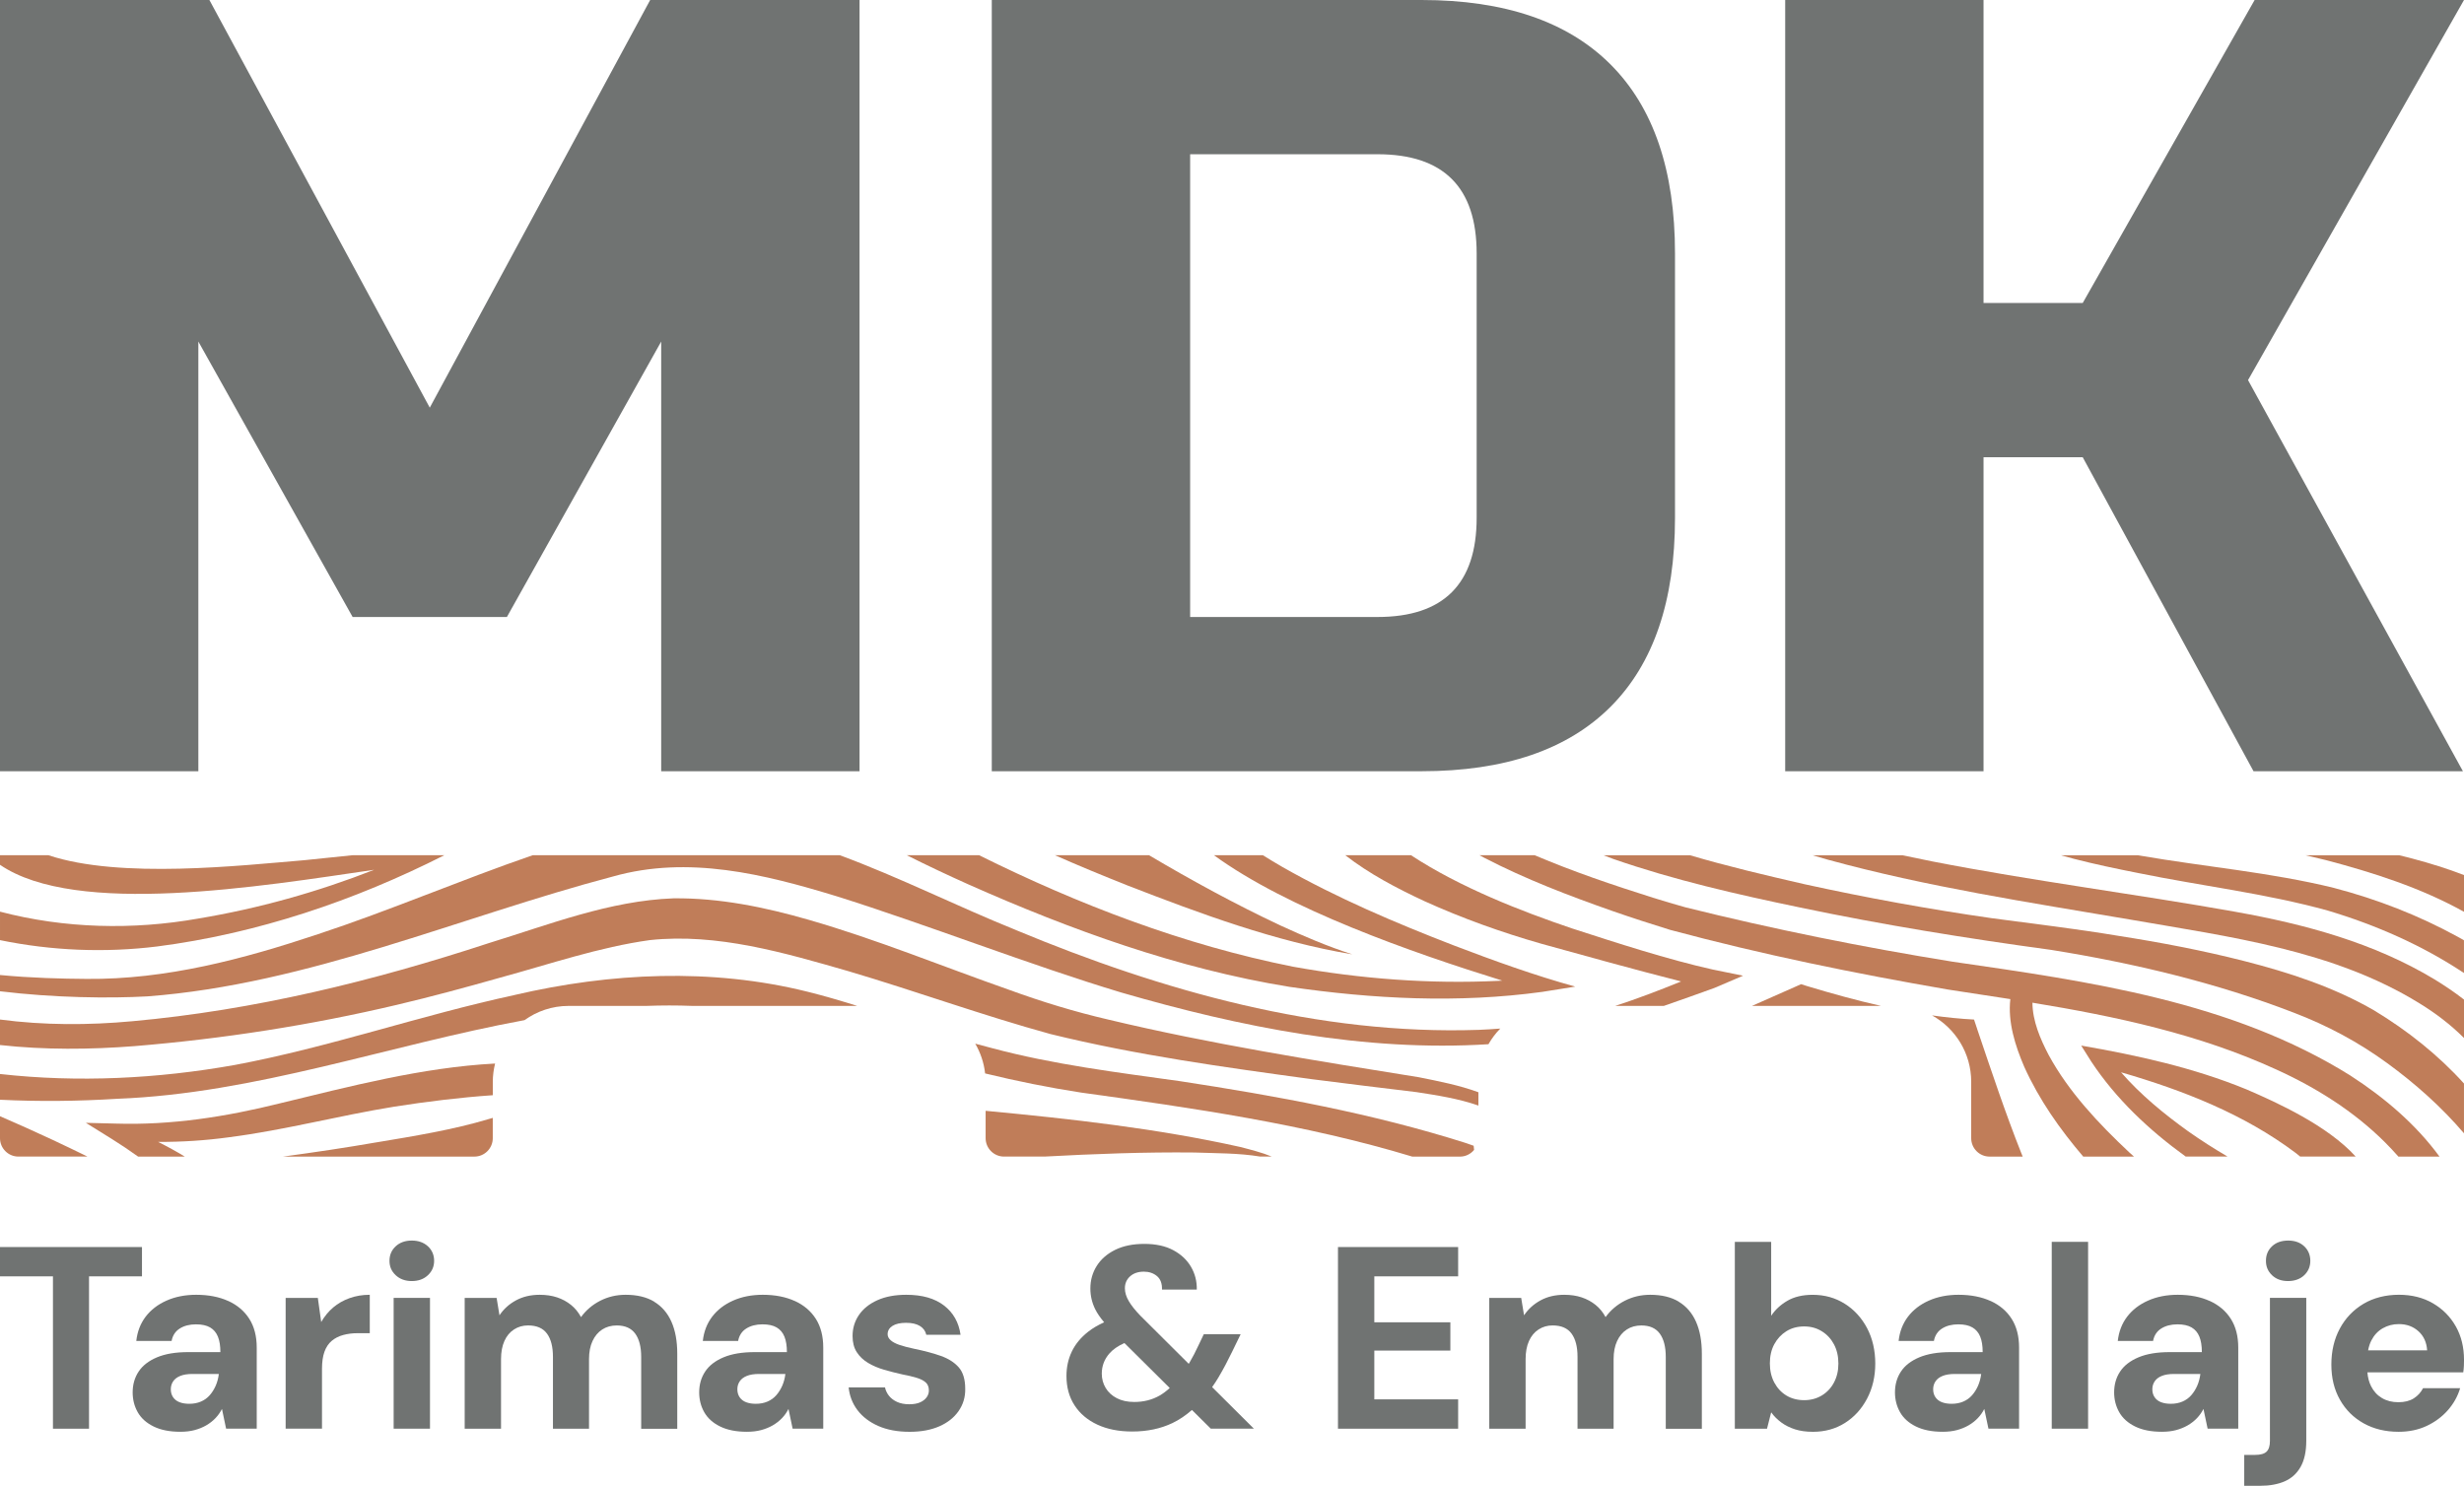 <svg viewBox="0 0 1000 603.11" xmlns="http://www.w3.org/2000/svg" data-name="Capa 2" id="Capa_2">
  <defs>
    <style>
      .cls-1 {
        fill: #707372;
      }

      .cls-1, .cls-2 {
        stroke-width: 0px;
      }

      .cls-2 {
        fill: #c07d59;
      }
    </style>
  </defs>
  <g data-name="Capa 1" id="Capa_1-2">
    <g>
      <g>
        <path d="M268.34,138.64l-62.62,111.81h-62.61l-62.61-111.81v174.42H0V0h84.98l89.44,165.48L263.87,0h84.97v313.06h-80.5v-174.42Z" class="cls-1"></path>
        <path d="M576.93,0c33.69,0,59.26,8.72,76.7,26.16,17.44,17.44,26.16,43.01,26.16,76.7v107.34c0,33.7-8.72,59.26-26.16,76.7-17.44,17.44-43.01,26.16-76.7,26.16h-174.42V0h174.42ZM599.29,102.86c0-26.83-13.42-40.25-40.25-40.25h-76.03v187.84h76.03c26.83,0,40.25-13.42,40.25-40.25v-107.34Z" class="cls-1"></path>
        <path d="M805.01,313.06h-80.5V0h80.5v122.99h40.25L915.03,0h84.97l-87.65,154.29,87.21,158.77h-84.98l-69.32-127.46h-40.25v127.46Z" class="cls-1"></path>
      </g>
      <g>
        <polygon points="57.62 506.2 0 506.2 0 518.1 21.49 518.1 21.49 579.94 36.13 579.94 36.13 518.1 57.62 518.1 57.62 506.2" class="cls-1"></polygon>
        <path d="M92.65,528.11c-3.69-1.68-8.02-2.53-13.01-2.53-4.49,0-8.52.79-12.06,2.37-3.55,1.58-6.37,3.76-8.48,6.53-2.11,2.78-3.37,6.06-3.79,9.85h14.33c.42-2.25,1.53-3.93,3.32-5.06s3.99-1.69,6.58-1.69c2.39,0,4.3.42,5.74,1.26,1.44.84,2.49,2.09,3.16,3.74.67,1.65,1,3.74,1,6.27h-13.06c-5.06,0-9.27.7-12.64,2.11-3.37,1.41-5.86,3.34-7.48,5.79-1.62,2.46-2.42,5.27-2.42,8.43,0,2.95.68,5.64,2.05,8.06,1.37,2.42,3.51,4.36,6.43,5.79,2.91,1.44,6.55,2.16,10.9,2.16,2.11,0,4.02-.23,5.74-.68,1.72-.46,3.28-1.09,4.69-1.9,1.4-.81,2.65-1.77,3.74-2.9,1.09-1.12,1.98-2.39,2.69-3.79l1.68,8.01h12.43v-32.87c0-4.64-1-8.53-3-11.69-2-3.16-4.85-5.58-8.53-7.27ZM88.8,557.81c-.21,1.68-.63,3.25-1.26,4.69-.63,1.44-1.44,2.72-2.42,3.85-.98,1.12-2.18,1.98-3.58,2.58-1.41.6-2.99.9-4.74.9-1.48,0-2.78-.21-3.9-.63-1.12-.42-2-1.09-2.63-2s-.95-2-.95-3.27c0-1.19.32-2.27.95-3.21.63-.95,1.6-1.69,2.9-2.21,1.3-.53,2.97-.79,5-.79h10.64v.11Z" class="cls-1"></path>
        <path d="M135.21,530.74c-1.9,1.62-3.51,3.58-4.85,5.9l-1.37-9.8h-13.06v53.09h14.75v-24.23c0-2.81.33-5.14,1-7,.67-1.86,1.65-3.33,2.95-4.42,1.3-1.09,2.84-1.88,4.64-2.37,1.79-.49,3.74-.74,5.85-.74h4.95v-15.59c-2.95,0-5.69.46-8.22,1.37-2.53.91-4.74,2.18-6.64,3.79Z" class="cls-1"></path>
        <rect height="53.09" width="14.75" y="526.84" x="159.76" class="cls-1"></rect>
        <path d="M167.13,503.57c-2.67,0-4.85.77-6.53,2.32-1.68,1.55-2.53,3.51-2.53,5.9s.84,4.27,2.53,5.85c1.69,1.58,3.86,2.37,6.53,2.37s4.85-.79,6.53-2.37c1.69-1.58,2.53-3.53,2.53-5.85s-.84-4.35-2.53-5.9c-1.69-1.54-3.86-2.32-6.53-2.32Z" class="cls-1"></path>
        <path d="M265.51,528.37c-3.09-1.86-6.95-2.79-11.59-2.79-3.72,0-7.16.81-10.32,2.42-3.16,1.62-5.76,3.83-7.8,6.64-1.05-1.96-2.41-3.62-4.06-4.95-1.65-1.33-3.53-2.35-5.64-3.06-2.11-.7-4.46-1.05-7.06-1.05-3.65,0-6.86.76-9.64,2.27-2.78,1.51-5,3.53-6.69,6.06l-1.16-7.06h-12.96v53.09h14.75v-28.23c0-2.88.46-5.34,1.37-7.37.91-2.04,2.21-3.6,3.9-4.69,1.69-1.09,3.58-1.63,5.69-1.63,3.51,0,6.07,1.11,7.69,3.32,1.62,2.21,2.42,5.36,2.42,9.43v29.18h14.64v-28.23c0-2.88.47-5.34,1.42-7.37.95-2.04,2.26-3.6,3.95-4.69,1.69-1.09,3.65-1.63,5.9-1.63,3.37,0,5.86,1.11,7.48,3.32,1.61,2.21,2.42,5.36,2.42,9.43v29.18h14.64v-30.44c0-5.13-.79-9.46-2.37-13.01-1.58-3.55-3.92-6.25-7-8.11Z" class="cls-1"></path>
        <path d="M322.57,528.11c-3.69-1.68-8.02-2.53-13.01-2.53-4.49,0-8.52.79-12.06,2.37-3.55,1.58-6.37,3.76-8.48,6.53-2.11,2.78-3.37,6.06-3.79,9.85h14.33c.42-2.25,1.53-3.93,3.32-5.06s3.99-1.69,6.58-1.69c2.39,0,4.3.42,5.74,1.26,1.44.84,2.49,2.09,3.16,3.74.67,1.65,1,3.74,1,6.27h-13.06c-5.06,0-9.27.7-12.64,2.11-3.37,1.41-5.86,3.34-7.48,5.79-1.62,2.46-2.42,5.27-2.42,8.43,0,2.95.68,5.64,2.05,8.06,1.37,2.42,3.51,4.36,6.43,5.79,2.91,1.44,6.55,2.16,10.9,2.16,2.11,0,4.02-.23,5.74-.68,1.72-.46,3.28-1.09,4.69-1.9,1.4-.81,2.65-1.77,3.74-2.9,1.09-1.12,1.98-2.39,2.69-3.79l1.68,8.01h12.43v-32.87c0-4.64-1-8.53-3-11.69-2-3.16-4.85-5.58-8.53-7.27ZM318.73,557.81c-.21,1.68-.63,3.25-1.26,4.69-.63,1.44-1.44,2.72-2.42,3.85-.98,1.12-2.18,1.98-3.58,2.58-1.41.6-2.99.9-4.74.9-1.48,0-2.78-.21-3.9-.63-1.12-.42-2-1.09-2.63-2s-.95-2-.95-3.27c0-1.19.32-2.27.95-3.21.63-.95,1.6-1.69,2.9-2.21,1.3-.53,2.97-.79,5-.79h10.64v.11Z" class="cls-1"></path>
        <path d="M381.83,550.39c-3.09-1.09-6.71-2.05-10.85-2.9-2.32-.49-4.27-1-5.85-1.53-1.58-.53-2.79-1.16-3.63-1.9-.84-.74-1.26-1.56-1.26-2.47,0-1.4.65-2.53,1.95-3.37,1.3-.84,3.14-1.26,5.53-1.26s4.18.42,5.58,1.26c1.4.84,2.28,2.04,2.63,3.58h13.9c-.7-4.99-2.93-8.94-6.69-11.85-3.76-2.91-8.87-4.37-15.33-4.37-4.57,0-8.48.74-11.74,2.21-3.27,1.47-5.76,3.48-7.48,6-1.72,2.53-2.58,5.37-2.58,8.53,0,2.6.56,4.78,1.69,6.53,1.12,1.76,2.65,3.21,4.58,4.37,1.93,1.16,4.11,2.09,6.53,2.79,2.42.7,4.9,1.34,7.43,1.9,2.25.42,4.18.88,5.79,1.37,1.61.49,2.84,1.12,3.69,1.9.84.77,1.26,1.86,1.26,3.26,0,.98-.3,1.9-.9,2.74-.6.84-1.48,1.53-2.63,2.05-1.16.53-2.65.79-4.48.79s-3.53-.32-4.9-.95c-1.37-.63-2.46-1.46-3.27-2.47-.81-1.02-1.35-2.16-1.63-3.42h-14.75c.35,3.44,1.54,6.52,3.58,9.22,2.04,2.7,4.85,4.85,8.43,6.43,3.58,1.58,7.83,2.37,12.75,2.37,4.64,0,8.64-.74,12.01-2.21,3.37-1.47,5.99-3.54,7.85-6.21,1.86-2.67,2.76-5.69,2.69-9.06,0-3.79-.88-6.69-2.63-8.69-1.76-2-4.18-3.54-7.27-4.64Z" class="cls-1"></path>
        <path d="M494.71,558.76c1.79-3.02,3.56-6.36,5.32-10.01l3.48-7.16h-14.96l-2.11,4.42c-1.2,2.6-2.41,4.93-3.63,7-.12.21-.25.39-.37.59l-19.59-19.5c-2.11-2.18-3.69-4.16-4.74-5.95-1.05-1.79-1.58-3.53-1.58-5.21,0-1.96.7-3.58,2.11-4.85,1.4-1.26,3.27-1.9,5.58-1.9,2.11,0,3.88.6,5.32,1.79,1.44,1.2,2.12,3.02,2.05,5.48h14.12c.07-3.37-.72-6.46-2.37-9.27-1.65-2.81-4.06-5.06-7.22-6.74-3.16-1.68-7.06-2.53-11.69-2.53s-8.58.81-11.85,2.42c-3.27,1.62-5.76,3.79-7.48,6.53-1.72,2.74-2.58,5.79-2.58,9.16,0,2.95.65,5.74,1.95,8.38.82,1.66,2.03,3.43,3.64,5.33-2.43,1.1-4.62,2.37-6.49,3.84-2.99,2.35-5.2,5.04-6.64,8.06-1.44,3.02-2.16,6.32-2.16,9.9,0,4.57,1.09,8.53,3.27,11.9,2.18,3.37,5.27,5.99,9.27,7.85,4,1.86,8.71,2.79,14.12,2.79,6.11,0,11.55-1.14,16.33-3.42,2.78-1.33,5.42-3.11,7.93-5.33l7.66,7.6h17.49l-16.95-16.87c.96-1.35,1.89-2.79,2.78-4.3ZM470.49,566.56c-2.99,1.68-6.37,2.53-10.17,2.53-2.74,0-5.09-.51-7.06-1.53-1.97-1.02-3.48-2.4-4.53-4.16-1.05-1.75-1.58-3.69-1.58-5.79,0-3.09,1.02-5.81,3.05-8.16,1.46-1.69,3.52-3.11,6.14-4.28l18.39,18.25c-1.39,1.28-2.81,2.33-4.25,3.15Z" class="cls-1"></path>
        <polygon points="543.01 579.94 591.78 579.94 591.78 568.03 557.76 568.03 557.76 548.23 588.62 548.23 588.62 536.75 557.76 536.75 557.76 518.1 591.78 518.1 591.78 506.2 543.01 506.2 543.01 579.94" class="cls-1"></polygon>
        <path d="M681.32,528.37c-3.09-1.86-6.95-2.79-11.59-2.79-3.72,0-7.16.81-10.32,2.42-3.16,1.62-5.76,3.83-7.8,6.64-1.05-1.96-2.4-3.62-4.05-4.95-1.65-1.33-3.53-2.35-5.64-3.06-2.11-.7-4.46-1.05-7.06-1.05-3.65,0-6.87.76-9.64,2.27s-5,3.53-6.69,6.06l-1.16-7.06h-12.96v53.09h14.75v-28.23c0-2.88.45-5.34,1.37-7.37.91-2.04,2.21-3.6,3.9-4.69,1.69-1.09,3.58-1.63,5.69-1.63,3.51,0,6.07,1.11,7.69,3.32,1.62,2.21,2.42,5.36,2.42,9.43v29.18h14.64v-28.23c0-2.88.47-5.34,1.42-7.37.95-2.04,2.26-3.6,3.95-4.69,1.68-1.09,3.65-1.63,5.9-1.63,3.37,0,5.86,1.11,7.48,3.32,1.61,2.21,2.42,5.36,2.42,9.43v29.18h14.64v-30.44c0-5.13-.79-9.46-2.37-13.01-1.58-3.55-3.91-6.25-7-8.11Z" class="cls-1"></path>
        <path d="M748.68,529.22c-3.83-2.42-8.16-3.63-13.01-3.63-4.07,0-7.5.81-10.27,2.42-2.78,1.62-4.97,3.65-6.58,6.11v-30.02h-14.75v75.84h13.06l1.69-6.64c1.12,1.55,2.49,2.91,4.11,4.11,1.62,1.19,3.48,2.12,5.58,2.79s4.53,1,7.27,1c4.85,0,9.16-1.19,12.96-3.58,3.79-2.39,6.79-5.69,9.01-9.9,2.21-4.21,3.32-8.95,3.32-14.22s-1.11-10.2-3.32-14.38c-2.21-4.18-5.23-7.48-9.06-9.9ZM744.31,561.19c-1.2,2.25-2.85,4-4.95,5.27-2.11,1.26-4.5,1.9-7.16,1.9s-5.14-.63-7.22-1.9-3.7-3.02-4.9-5.27c-1.2-2.25-1.79-4.85-1.79-7.8s.6-5.53,1.79-7.74c1.19-2.21,2.83-3.97,4.9-5.27,2.07-1.3,4.48-1.95,7.22-1.95s5.06.65,7.16,1.95c2.11,1.3,3.75,3.07,4.95,5.32,1.19,2.25,1.79,4.85,1.79,7.79s-.6,5.44-1.79,7.69Z" class="cls-1"></path>
        <path d="M807.88,528.11c-3.69-1.68-8.02-2.53-13.01-2.53-4.5,0-8.52.79-12.06,2.37-3.55,1.58-6.37,3.76-8.48,6.53-2.11,2.78-3.37,6.06-3.79,9.85h14.32c.42-2.25,1.53-3.93,3.32-5.06,1.79-1.12,3.98-1.69,6.58-1.69,2.39,0,4.3.42,5.74,1.26,1.44.84,2.49,2.09,3.16,3.74.67,1.65,1,3.74,1,6.27h-13.06c-5.06,0-9.27.7-12.64,2.11-3.37,1.41-5.87,3.34-7.48,5.79-1.62,2.46-2.42,5.27-2.42,8.43,0,2.95.69,5.64,2.06,8.06s3.51,4.36,6.43,5.79c2.91,1.44,6.55,2.16,10.9,2.16,2.11,0,4.02-.23,5.74-.68,1.72-.46,3.28-1.09,4.69-1.9,1.4-.81,2.65-1.77,3.74-2.9,1.09-1.12,1.98-2.39,2.69-3.79l1.69,8.01h12.43v-32.87c0-4.64-1-8.53-3-11.69-2-3.16-4.85-5.58-8.53-7.27ZM804.04,557.81c-.21,1.68-.63,3.25-1.26,4.69-.63,1.44-1.44,2.72-2.42,3.85-.98,1.12-2.18,1.98-3.58,2.58-1.4.6-2.99.9-4.74.9-1.47,0-2.77-.21-3.9-.63-1.12-.42-2-1.09-2.63-2s-.95-2-.95-3.27c0-1.19.32-2.27.95-3.21.63-.95,1.6-1.69,2.9-2.21,1.3-.53,2.97-.79,5-.79h10.64v.11Z" class="cls-1"></path>
        <rect height="75.84" width="14.75" y="504.09" x="832.69" class="cls-1"></rect>
        <path d="M896.83,528.11c-3.69-1.68-8.02-2.53-13.01-2.53-4.5,0-8.52.79-12.06,2.37-3.55,1.58-6.37,3.76-8.48,6.53-2.11,2.78-3.37,6.06-3.79,9.85h14.32c.42-2.25,1.53-3.93,3.32-5.06,1.79-1.12,3.98-1.69,6.58-1.69,2.39,0,4.3.42,5.74,1.26,1.44.84,2.49,2.09,3.16,3.74.67,1.65,1,3.74,1,6.27h-13.06c-5.06,0-9.27.7-12.64,2.11-3.37,1.41-5.87,3.34-7.48,5.79-1.62,2.46-2.42,5.27-2.42,8.43,0,2.95.69,5.64,2.06,8.06s3.51,4.36,6.43,5.79c2.91,1.44,6.55,2.16,10.9,2.16,2.11,0,4.02-.23,5.74-.68,1.72-.46,3.28-1.09,4.69-1.9,1.4-.81,2.65-1.77,3.74-2.9,1.09-1.12,1.98-2.39,2.69-3.79l1.69,8.01h12.43v-32.87c0-4.64-1-8.53-3-11.69-2-3.16-4.85-5.58-8.53-7.27ZM892.99,557.81c-.21,1.68-.63,3.25-1.26,4.69-.63,1.44-1.44,2.72-2.42,3.85-.98,1.12-2.18,1.98-3.58,2.58-1.4.6-2.99.9-4.74.9-1.47,0-2.77-.21-3.9-.63-1.12-.42-2-1.09-2.63-2-.63-.91-.95-2-.95-3.27,0-1.19.32-2.27.95-3.21.63-.95,1.6-1.69,2.9-2.21,1.3-.53,2.97-.79,5-.79h10.64v.11Z" class="cls-1"></path>
        <path d="M928.67,503.57c-2.74,0-4.93.77-6.58,2.32-1.65,1.55-2.47,3.51-2.47,5.9s.82,4.27,2.47,5.85c1.65,1.58,3.81,2.37,6.48,2.37s4.93-.79,6.58-2.37c1.65-1.58,2.48-3.53,2.48-5.85s-.83-4.35-2.48-5.9c-1.65-1.54-3.81-2.32-6.48-2.32Z" class="cls-1"></path>
        <path d="M921.24,584.89c0,2.04-.46,3.49-1.37,4.37-.91.88-2.49,1.32-4.74,1.32h-4.32v12.53h6.53c3.79,0,7.07-.6,9.85-1.79,2.77-1.2,4.93-3.14,6.48-5.85,1.54-2.7,2.32-6.27,2.32-10.69v-57.94h-14.75v58.04Z" class="cls-1"></path>
        <path d="M996.68,538.43c-2.21-3.93-5.3-7.06-9.27-9.38-3.97-2.32-8.59-3.48-13.85-3.48s-10.27,1.23-14.38,3.69c-4.11,2.46-7.31,5.81-9.59,10.06-2.28,4.25-3.42,9.11-3.42,14.59s1.16,10.16,3.48,14.27c2.32,4.11,5.53,7.3,9.64,9.59,4.11,2.28,8.83,3.42,14.17,3.42,4.21,0,8-.79,11.38-2.37,3.37-1.58,6.23-3.7,8.59-6.37,2.35-2.67,4.02-5.65,5-8.95h-15.06c-.84,1.68-2.09,3.05-3.74,4.11-1.65,1.05-3.74,1.58-6.27,1.58s-4.74-.56-6.64-1.68c-1.9-1.12-3.37-2.72-4.42-4.79-.84-1.66-1.33-3.55-1.5-5.64h38.9c.14-.98.23-1.9.26-2.74.03-.84.05-1.62.05-2.32,0-5.13-1.11-9.65-3.32-13.59ZM961.09,548.12c.28-1.5.71-2.84,1.31-4,1.12-2.18,2.67-3.83,4.63-4.95,1.97-1.12,4.14-1.69,6.53-1.69,3.16,0,5.81.97,7.95,2.9,2.14,1.93,3.32,4.51,3.53,7.74h-23.95Z" class="cls-1"></path>
      </g>
      <g>
        <path d="M994.88,353.32c-6.94-2.4-14.01-4.42-21.17-6.16h-38.08c3.13.71,6.03,1.4,8.15,1.93,19.4,5.1,38.7,11.28,56.22,21.03v-14.91c-1.7-.64-3.4-1.27-5.12-1.89Z" class="cls-2"></path>
        <path d="M947.31,360.44c-25.76-6.33-52.45-8.58-78.44-13.07-.41-.07-.83-.14-1.24-.21h-31.22c1.74.49,3.49.96,5.26,1.45,8.62,2.22,17.28,4.03,25.94,5.74,25.81,5.29,51.86,8.27,77.17,15.29,19.42,5.8,38.31,14.09,55.21,25.33v-13.29c-.85-.48-1.7-.96-2.56-1.44-15.82-8.67-32.71-15.24-50.13-19.79Z" class="cls-2"></path>
        <path d="M907.55,370.17c-41.06-7.33-82.51-12.55-123.33-20.5-4.05-.83-8.11-1.66-12.17-2.51h-36.44c1.99.59,3.98,1.17,5.98,1.74,40.41,11.1,81.97,17.4,123.1,24.4,40.01,6.98,82.16,12.28,117.25,33.98,6.61,4.05,12.68,8.68,18.07,14.08v-15.61c-3.88-3.01-7.95-5.75-12.05-8.25-24.65-14.84-52.43-22.32-80.4-27.32Z" class="cls-2"></path>
        <path d="M963.62,410.2c-16.55-9.57-34.6-15.44-52.88-20.11-16.9-4.31-33.98-7.55-51.17-10.24-17.04-2.84-34.21-4.86-51.31-7.15-25.43-3.65-50.77-8.26-75.86-13.77-15.58-3.57-31.19-7.24-46.5-11.76h-35.09c1.29.5,2.59.99,3.9,1.49,24.72,8.58,50.19,14.38,75.67,19.68,33.8,7.09,67.87,12.58,102.08,17.24,33.4,5.35,67.07,13.34,98.52,25.51,13.65,5.23,26.14,11.91,37.84,20.45,11.36,8.28,22.02,17.77,31.17,28.49v-20.21c-10.51-11.64-23.01-21.53-36.38-29.62Z" class="cls-2"></path>
        <path d="M954.01,436.66c-48.38-30.27-106.24-38.26-161.58-46.29-36.3-5.86-72.81-13.19-108.44-22.08-3.82-1.02-9.24-2.7-13.11-3.88-16.19-5.11-32.41-10.6-48.06-17.26h-22.38c.67.36,1.34.73,2.02,1.09,16.77,8.67,34.27,15.36,52,21.58,7.48,2.61,15.73,5.28,23.31,7.62,37.31,10.02,74.82,17.68,112.83,24.24,8.41,1.28,16.84,2.55,25.28,3.88-1.06,9.36,1.97,18.88,5.61,27.39,6.06,13.46,14.5,25.41,23.97,36.53h20.59c-.67-.59-1.33-1.19-1.96-1.76-12.4-11.64-24.59-24.58-32.68-39.53-3.4-6.51-6.51-13.77-6.56-21.18,33.9,5.58,67.55,12.74,98.87,27.08,16.27,7.38,31.59,17.01,44.21,29.59,1.88,1.88,3.7,3.82,5.45,5.81h16.68c-9.64-13.19-22.45-24.03-36.05-32.82Z" class="cls-2"></path>
        <path d="M911.58,442.15c-21.5-8.81-44.2-13.78-66.94-17.73,0,0,4.09,6.5,4.09,6.5,10.06,15.2,23.47,27.82,38.33,38.56h16.99c-5.49-3.21-10.85-6.63-16.04-10.3-9.76-7.01-19.28-14.81-27.19-23.91,25.09,7.25,49.88,16.98,70.73,32.63.64.49,1.3,1.02,1.97,1.58h22.53c-11.4-12.56-31.66-21.83-44.46-27.33Z" class="cls-2"></path>
        <path d="M802.42,417.66s-1.27-3.8-1.27-3.8c-5.7-.3-11.38-.89-17.05-1.69,9.48,5.25,15.9,15.34,15.9,26.94v22.91c0,4.13,3.35,7.47,7.47,7.47h13.44c-.18-.43-.36-.87-.54-1.3-6.58-16.58-12.23-33.61-17.96-50.53Z" class="cls-2"></path>
        <path d="M730.97,399.5l-2.13.94c-5.95,2.62-11.9,5.25-17.84,7.89h52.44c-10.18-2.3-20.25-5.1-30.15-8.09l-2.33-.74Z" class="cls-2"></path>
        <path d="M412.33,377.53c-23.7-9.54-47.2-21.39-71.48-30.37h-124.68c-29.38,10.12-57.98,22.45-87.07,32.03-30.4,10.15-61.74,18.48-93.97,18.17-10.02-.07-22.43-.36-35.13-1.58v6.6c21.98,2.68,44.47,2.92,59.82,2.07,65.35-4.95,126.37-32.17,189.05-48.69,30.48-8.58,61.22-.95,90.66,8.05,36.25,11.37,79.25,28.19,115.58,39.09,48.14,13.95,98.66,24.14,148.97,20.97,1.33-2.32,2.93-4.46,4.8-6.35-2.9.22-5.81.4-8.73.52-64.78,2.19-128.39-15.78-187.81-40.49Z" class="cls-2"></path>
        <path d="M638.03,376.88c-20.51-6.94-45.49-16.65-65.39-29.73h-26.67c9.78,7.59,20.82,13.37,31.97,18.58,15.55,7.05,31.42,12.73,47.7,17.38,17.76,4.94,37.94,10.51,56.61,15.28-.17.07-.34.15-.51.22-8.61,3.49-17.34,6.83-26.21,9.71h19.72c6.9-2.37,13.76-4.85,20.61-7.32l11.55-4.94s-12.3-2.5-12.3-2.5c-18.44-4.13-39.03-10.83-57.07-16.68Z" class="cls-2"></path>
        <path d="M449.89,413.89c-13.86-3.22-27-7.24-40.42-12.13-27.06-9.49-53.5-20.4-81.25-28.39-17.78-5.12-36.2-8.93-54.9-8.72-25.9.95-50.55,10.69-74.75,18.12-47.19,15.49-95.41,27.29-144.88,31.77-17.85,1.65-35.93,1.66-53.7-.69v10.35c18.1,2,36.48,1.85,54.57.45,35.88-2.96,71.54-8.49,106.58-16.78,14.02-3.31,27.91-7.08,41.69-10.98,20.41-5.56,40.32-12.43,60.97-15.29,27.26-2.88,54.36,5.09,80.58,12.64,27.45,8.13,54.24,17.89,81.97,25.51,34.94,8.58,70.62,13.48,106.07,18.32,12.17,1.6,30.62,3.8,42.48,5.25,8.44,1.3,17.05,2.63,25.1,5.45v-5.4c-7.79-2.88-16.14-4.48-24.14-6.09-41.99-6.74-84.74-13.54-125.98-23.39Z" class="cls-2"></path>
        <path d="M594.6,463.88c-37.69-11.93-76.64-19.03-115.64-25-25.52-3.57-51.54-6.76-76.45-13.45-2.25-.56-4.48-1.16-6.71-1.78,2.11,3.62,3.52,7.71,4,12.08,12.87,3.13,25.86,5.75,38.88,7.76,45.16,6.25,90.8,12.77,134.52,26.01h19.32c2.32,0,4.36-1.08,5.73-2.73l-.17-1.68s-3.49-1.2-3.49-1.2Z" class="cls-2"></path>
        <path d="M208.93,403.88c-38.49,8.3-75.25,21.24-113.72,28.43-31.36,5.58-63.54,7.2-95.21,3.65v10.45c15.87.78,31.78.6,47.62-.39,56.11-2.14,110.23-21.79,165.24-31.92,5.05-3.62,11.22-5.78,17.91-5.78h31.52c6.21-.23,12.44-.24,18.7,0h66.91c-6.67-2.1-13.39-4.08-20.25-5.78-38.97-9.69-79.92-7.7-118.73,1.33Z" class="cls-2"></path>
        <path d="M400.01,450.9v11.11c0,4.13,3.35,7.47,7.47,7.47h16.41c20.29-1.09,40.61-1.87,60.91-1.65,8.85.33,17.91.2,26.68,1.65h4.67c-4.09-1.68-8.46-2.77-12.71-3.88-34.06-7.58-68.72-11.41-103.43-14.7Z" class="cls-2"></path>
        <path d="M47.07,456.09l-12.22-.31s10.5,6.53,10.5,6.53c3.62,2.27,7.21,4.66,10.71,7.18h18.93c-3.51-2.15-7.14-4.13-10.82-5.97,9.6.05,19.21-.57,28.7-1.87,22.88-2.95,44.64-8.8,67.14-12.43,13.24-2.07,26.61-3.73,39.99-4.65v-5.46c0-2.56.35-5.03.93-7.4-29.58,1.56-59.05,9.32-87.51,16.2-21.76,5.42-43.89,8.88-66.35,8.18Z" class="cls-2"></path>
        <path d="M152.93,463.68c-12.61,2.2-25.34,4.08-38.09,5.81h77.68c4.13,0,7.47-3.35,7.47-7.47v-8.25c-.54.15-1.09.32-1.62.47-14.59,4.38-30.45,6.95-45.45,9.45Z" class="cls-2"></path>
        <path d="M0,453.1v8.91c0,4.13,3.35,7.47,7.47,7.47h28.04c-4.65-2.28-9.33-4.52-14.06-6.74-7.1-3.33-14.26-6.52-21.45-9.64Z" class="cls-2"></path>
        <path d="M63.74,384.2c40.68-5.26,80.04-18.54,116.59-37.05h-37.23c-6.59.67-13.13,1.34-19.57,2.02-25.65,2.13-74.79,7.72-103.89-2.02H0v3.89c30.93,21.17,105.83,8.75,151.84,2.03-23,9.03-47.04,15.74-71.31,19.78-26.58,4.73-54.38,4.07-80.53-2.79v11.56c20.92,4.31,42.55,5.19,63.74,2.58Z" class="cls-2"></path>
        <path d="M520.44,351.91c-2.64-1.53-5.3-3.12-7.92-4.76h-19.85c30.01,21.86,80.09,39.44,117.01,50.9-.46.03-.93.06-1.39.09-27.92,1.35-56.09-.8-83.58-5.75-44.24-8.83-86.88-25.15-127.35-45.24h-29.34c8.32,4.19,16.62,8.09,25.07,11.88,41.68,18.5,85.02,34.21,130.2,41.55,33.98,4.95,68.48,6.72,102.59,2.05,0,0,13.41-2.14,13.42-2.14-16.5-4.55-33.31-10.62-49.28-16.72-23.77-9.19-47.46-19.27-69.57-31.85Z" class="cls-2"></path>
        <path d="M548.82,387.39c-10.07-3.24-19.75-7.39-29.29-11.78-18.16-8.55-35.88-18.2-53.2-28.46h-38.18c9.79,4.33,19.46,8.3,29.27,12.21,29.68,11.51,59.92,22.77,91.4,28.03Z" class="cls-2"></path>
      </g>
    </g>
  </g>
</svg>